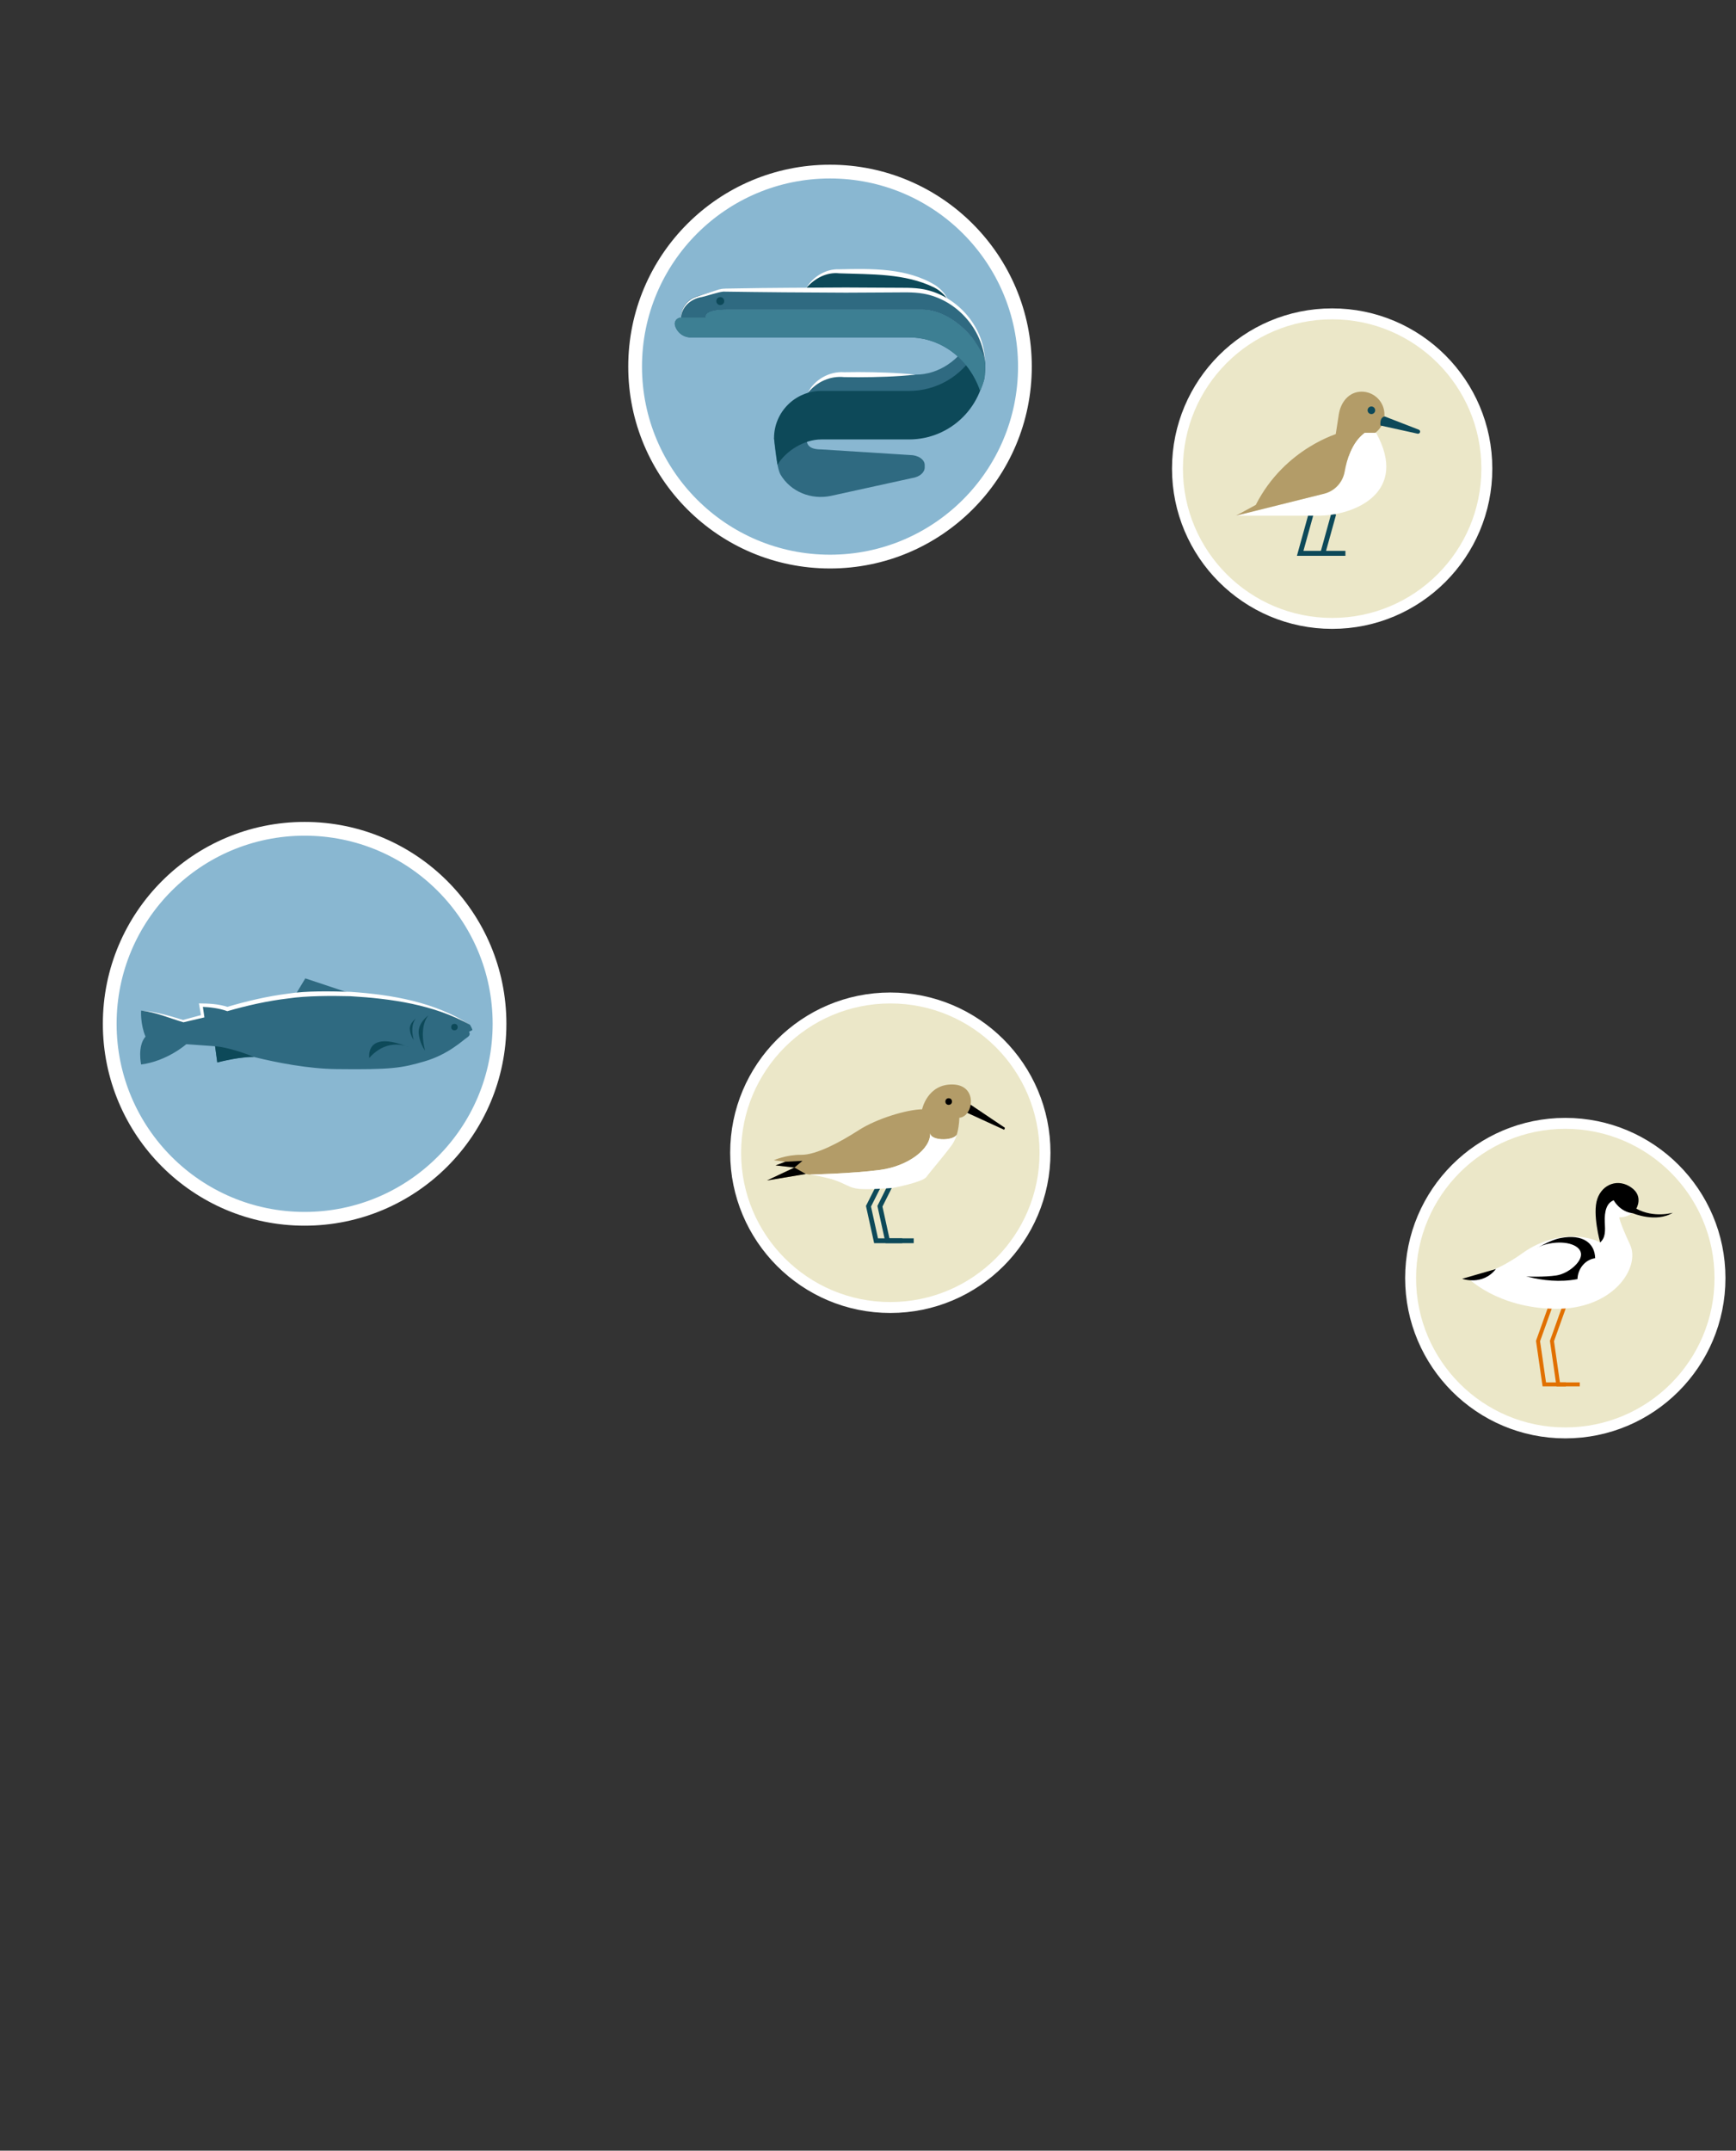 <?xml version="1.0" encoding="UTF-8" standalone="no"?><!DOCTYPE svg PUBLIC "-//W3C//DTD SVG 1.1//EN" "http://www.w3.org/Graphics/SVG/1.1/DTD/svg11.dtd"><svg width="100%" height="100%" viewBox="0 0 424 525" version="1.1" xmlns="http://www.w3.org/2000/svg" xmlns:xlink="http://www.w3.org/1999/xlink" xml:space="preserve" xmlns:serif="http://www.serif.com/" style="fill-rule:evenodd;clip-rule:evenodd;stroke-miterlimit:10;"><rect x="0" y="0" width="424" height="525" fill="#333333" stroke="none"/><g id="eerstekaart_x5F_02"><g><g><g><circle cx="202.723" cy="89.489" r="47.601" style="fill:#89b7d1;stroke:#fff;stroke-width:3.36px;"/></g><path d="M205.126,103.302l18.426,-0c8.836,-0 15.998,-8.335 15.998,-18.616l0,0l-2.294,-2.233c-2.801,5.397 -7.89,9.005 -13.704,9.005l-18.426,0c-5.476,0 -9.915,5.166 -9.915,11.537l9.915,0.307l-0,-0Z" style="fill:#2f6a81;fill-rule:nonzero;"/><path d="M223.552,91.458c-4.632,0.498 -9.264,0.612 -13.897,0.633l-3.474,-0.033c-3.443,-0.338 -6.634,1.119 -8.874,3.842c1.545,-3.203 5.293,-5.311 8.874,-5.041c0,-0 3.474,-0.033 3.474,-0.033c4.633,0.02 9.265,0.134 13.897,0.632Z" style="fill:#fff;fill-rule:nonzero;"/><path d="M198.251,98.171c-0,6.371 -4.039,11.537 2.333,11.537l21.647,1.368c1.999,0 3.619,1.091 3.619,2.436l0,0.605c0,1.252 -1.3,2.333 -3.12,2.593l-19.774,4.337c-4.797,1.02 -9.856,-0.978 -12.334,-5.21c-1.002,-1.709 -1.575,-8.872 -1.575,-8.872l9.204,-8.794l-0,-0Z" style="fill:#2f6a81;fill-rule:nonzero;"/><path d="M189.896,113.448c2.017,-3.361 6.483,-6.177 10.688,-6.177l21.44,0c10.282,0 18.616,-8.334 18.616,-18.616l0,0l-2.669,-2.233c-3.26,5.397 -9.182,9.006 -15.947,9.006l-21.44,-0c-6.372,-0 -11.537,5.165 -11.537,11.537" style="fill:#0d4959;fill-rule:nonzero;"/><g><path d="M196.841,70.402c-0,-0 2.744,-4.168 7.359,-4.168c4.615,-0 23.504,-0.774 27.374,7.034l-34.733,-2.866Z" style="fill:#0d4959;fill-rule:nonzero;"/><path d="M196.841,70.402c1.63,-2.799 4.831,-4.812 8.126,-4.665c7.865,-0.181 16.529,-0.363 23.481,3.893c1.334,0.924 2.528,2.142 3.126,3.638c-0.849,-1.342 -2.054,-2.388 -3.451,-3.109c-7.125,-3.472 -15.38,-3.157 -23.148,-3.438c-3.105,-0.346 -6.073,1.248 -8.134,3.681l-0,-0Z" style="fill:#fff;fill-rule:nonzero;"/><path d="M177.598,75.608l47.658,-0c6.281,-0 13.153,6.012 15.331,12.487c-0.547,-9.79 -8.636,-17.566 -18.562,-17.566l-44.97,-0c-0.526,-0 -1.049,0.077 -1.552,0.227l-5.342,1.601c-2.288,0.686 -3.855,2.791 -3.855,5.18l6.132,0c-0,0 -0.88,-1.929 5.16,-1.929l-0,-0Z" style="fill:#2f6a81;fill-rule:nonzero;"/><path d="M164.86,79.434c0.477,1.736 2.054,2.939 3.854,2.939l53.311,-0c8.21,-0 14.881,5.65 17.355,13.028c0,-0 0.987,-2.154 1.123,-3.441c0.137,-1.286 0.137,-2.815 0.137,-2.815c0,-0.355 -0.033,-0.701 -0.053,-1.05c-2.178,-6.475 -9.05,-12.487 -15.331,-12.487l-47.658,-0c-6.04,-0 -5.16,1.929 -5.16,1.929l-6.132,0c-0.99,0 -1.708,0.942 -1.446,1.897l-0,-0Z" style="fill:#2f6a81;fill-rule:nonzero;"/><path d="M164.86,79.434c0.477,1.736 2.054,2.939 3.854,2.939l53.311,-0c8.21,-0 14.881,5.65 17.355,13.028c0,-0 0.987,-2.154 1.123,-3.441c0.137,-1.286 0.137,-2.815 0.137,-2.815c0,-0.355 -0.033,-0.701 -0.053,-1.05c-2.178,-6.475 -9.05,-12.487 -15.331,-12.487l-47.658,-0c-6.04,-0 -5.16,1.929 -5.16,1.929l-6.132,0c-0.99,0 -1.708,0.942 -1.446,1.897l-0,-0Z" style="fill:#3d7f93;fill-rule:nonzero;"/></g><circle cx="175.92" cy="73.496" r="0.967" style="fill:#0d4959;"/><path d="M240.587,88.379c-0.651,-8.246 -7.09,-15.285 -15.046,-16.696c-2.657,-0.463 -5.338,-0.28 -8.052,-0.295c-0,-0 -10.901,0.057 -10.901,0.057c-9.915,-0.032 -20.028,-0.109 -29.947,-0.259c-1.497,0.177 -3.684,0.974 -5.208,1.323c-2.704,0.423 -5.061,2.409 -5.127,5.313c-0.085,-1.825 0.858,-3.685 2.435,-4.714c0.781,-0.546 1.713,-0.766 2.555,-1.057c0.907,-0.306 3.02,-0.988 3.889,-1.264c1.315,-0.482 2.803,-0.313 4.152,-0.374c9.033,-0.175 18.231,-0.179 27.251,-0.232c0,-0 10.901,0.057 10.901,0.057c2.729,0.048 5.535,-0.123 8.256,0.41c8.26,1.682 14.746,9.279 14.842,17.731l0,-0Z" style="fill:#fff;fill-rule:nonzero;"/></g><g><g><circle cx="74.401" cy="249.922" r="47.601" style="fill:#89b7d1;stroke:#fff;stroke-width:3.36px;"/></g><g><path d="M114.787,250.158c-3.896,-2.697 -14.163,-6.688 -28.704,-7.498l-11.516,-3.826l-2.479,4.116c-6.563,0.672 -11.899,2.025 -16.551,3.361c-2.607,-0.943 -6.469,-0.957 -6.469,-0.957l0.442,2.72c-1.644,0.466 -3.219,0.879 -4.76,1.195c-8.782,-2.852 -10.284,-2.552 -10.284,-2.552c0,-0 -0.229,3.205 1.07,6.329c-2.036,2.355 -1.07,6.807 -1.07,6.807c6.381,-0.825 11.035,-4.954 11.035,-4.954l7.032,0.502l0.534,3.956c-0,0 3.837,-1.211 8.951,-1.334c5.732,1.408 13.31,2.879 20.19,2.956c13.362,0.151 15.839,-0.225 21.6,-1.924c5.76,-1.7 9.253,-5.132 10.304,-5.807c1.05,-0.676 0.424,-1.379 0.424,-1.379c0,-0 0.621,-0.3 0.8,-0.385c0.179,-0.085 -0.549,-1.326 -0.549,-1.326Z" style="fill:#2f6a81;fill-rule:nonzero;"/><path d="M114.787,250.158c-8.856,-4.943 -19.233,-6.385 -29.211,-6.973c-4.546,-0.11 -10.646,-0.125 -15.099,0.536c-5.06,0.587 -10.043,1.713 -14.957,3.121c-2.009,-0.739 -4.262,-0.986 -6.453,-1.077l0.406,-0.476l0.4,2.726l0.05,0.34l-0.313,0.073l-4.801,1.125c-3.397,-0.979 -6.78,-2.501 -10.343,-2.836c3.293,0.091 7.623,1.47 10.226,2.268c0,-0 4.717,-1.266 4.717,-1.266l-0.263,0.414c-0.067,-0.325 -0.516,-2.938 -0.568,-3.189c2.416,0.005 4.807,0.13 7.131,0.892c-0,-0 -0.312,-0.011 -0.312,-0.011c4.876,-1.444 9.865,-2.621 14.937,-3.261c4.422,-0.726 10.766,-0.582 15.284,-0.444c10.057,0.687 20.59,2.482 29.169,8.038l0,-0Z" style="fill:#fff;fill-rule:nonzero;"/><path d="M62.018,258.023c0,-0 -5.324,-2.273 -9.485,-2.622l0.534,3.956c-0,0 6.424,-1.605 8.951,-1.334Z" style="fill:#0d4959;fill-rule:nonzero;"/><path d="M99.783,255.612c-0,-0 -4.954,-2.53 -9.592,2.635c0,-0 -1.115,-6.968 9.592,-2.635Z" style="fill:#0d4959;fill-rule:nonzero;"/><circle cx="110.993" cy="250.719" r="0.793" style="fill:#0d4959;"/><path d="M104.675,247.834c0,-0 -2.471,2.356 -0.862,8.62c0,0 -1.379,-1.781 -1.551,-4.31c-0.173,-2.529 2.413,-4.31 2.413,-4.31Z" style="fill:#0d4959;fill-rule:nonzero;"/><path d="M101.55,248.656c-0,0 -1.487,1.417 -0.519,5.185c0,0 -0.829,-1.071 -0.933,-2.592c-0.104,-1.521 1.452,-2.593 1.452,-2.593Z" style="fill:#0d4959;fill-rule:nonzero;"/></g></g><g><g><circle cx="382.307" cy="312.005" r="37.781" style="fill:#ebe7c8;stroke:#fff;stroke-width:2.67px;"/></g><g><path d="M382.181,318.61l-3.131,8.75l1.526,10.583l5.273,0" style="fill:none;fill-rule:nonzero;stroke:#e17000;stroke-width:0.97px;"/><path d="M378.781,318.61l-3.131,8.75l1.526,10.583l5.273,0" style="fill:none;fill-rule:nonzero;stroke:#e17000;stroke-width:0.97px;"/><path d="M358.504,311.942c0,0 6.036,-0.771 13.304,-5.996c7.268,-5.226 15.151,-4.658 19.013,-2.645c0,0 -2.908,-14.159 4.687,-14.159c6.491,0 5.842,8.026 -0.017,8.026c0,0 -0.004,1.02 2.625,6.646c2.628,5.627 -4.155,15.897 -18.332,15.679c-14.178,-0.217 -21.28,-7.551 -21.28,-7.551l0,0Z" style="fill:#fff;fill-rule:nonzero;"/><path d="M389.6,307.142c-2.48,0.358 -4.24,2.592 -4.317,5.096c-8.639,1.715 -17.121,-2.259 -17.121,-2.259c-0,-0 7.609,-6.714 12.969,-7.75c5.449,-1.054 8.388,1.223 8.469,4.913l-0,-0Z" style="fill-rule:nonzero;"/><path d="M386.124,305.869c0.41,2.149 -3.15,5.078 -6.028,5.486c-5.916,0.839 -14.952,-0.361 -14.952,-0.361c-0,-0 8.19,-6.158 12.437,-7.24c4.246,-1.081 8.133,-0.033 8.543,2.115l-0,0Z" style="fill:#fff;fill-rule:nonzero;"/><path d="M398.553,289.973c-3.292,-2.423 -7.195,-0.942 -8.433,2.709c-1.237,3.651 0.701,10.619 0.701,10.619c1.356,-1.228 1.232,-2.834 1.136,-4.972c-0.121,-2.683 0.465,-4.684 2.173,-5.325c0,0 1.478,2.822 4.682,3.167c0,0 5.647,2.388 9.758,-0.127c-0,0 -4.614,1.363 -8.924,-0.998c0,-0 1.801,-2.944 -1.093,-5.073l-0,-0Z" style="fill-rule:nonzero;"/><path d="M357.113,312.166c-0,0 4.958,1.791 8.242,-2.384l-8.242,2.384Z" style="fill-rule:nonzero;"/></g></g><g><g><circle cx="325.365" cy="114.398" r="37.781" style="fill:#ebe7c8;stroke:#fff;stroke-width:2.67px;"/></g><g><path d="M320.222,125.448l-2.665,9.622l5.524,0" style="fill:none;fill-rule:nonzero;stroke:#0d4959;stroke-width:1.21px;"/><path d="M325.747,125.448l-2.666,9.622l5.524,0" style="fill:none;fill-rule:nonzero;stroke:#0d4959;stroke-width:1.21px;"/><g><g><path d="M332.561,106.76c3.079,-0 5.575,-2.496 5.575,-5.575c0,-3.079 -2.496,-5.575 -5.575,-5.575c-3.079,-0 -5.111,2.531 -5.575,5.575c-0.276,1.814 -1.666,10.742 -1.666,10.742l8.656,-1.284l-1.415,-3.883" style="fill:#b39c68;fill-rule:nonzero;"/><path d="M336.1,105.65l-2.838,0c-0.122,0.102 -0.249,0.207 -0.384,0.319c-2.772,2.284 -3.972,6.287 -4.492,9.326c-0.434,2.533 -2.332,4.565 -4.826,5.187l-21.708,5.411l20.023,-0c8.863,-0 22.322,-5.581 14.225,-20.243Z" style="fill:#fff;fill-rule:nonzero;"/><path d="M332.878,105.969c0.135,-0.112 0.262,-0.217 0.384,-0.319l-6.025,0c-0,0 -13.392,3.593 -20.532,17.608l-4.853,2.635l21.515,-5.363c2.611,-0.651 4.58,-2.782 5.053,-5.431c0.538,-3.014 1.746,-6.895 4.458,-9.13l-0,-0Z" style="fill:#b39c68;fill-rule:nonzero;"/></g><circle cx="334.948" cy="100.155" r="0.927" style="fill:#0d4959;"/></g><path d="M346.227,105.867l-9.055,-1.994c0,-0 -0.135,-0.693 0.11,-1.409c0.246,-0.716 0.909,-0.806 0.909,-0.806l8.331,3.231c0.236,0.092 0.369,0.341 0.315,0.588c-0.061,0.276 -0.334,0.451 -0.61,0.39l-0,-0Z" style="fill:#0d4959;fill-rule:nonzero;"/></g></g><g><g><circle cx="217.454" cy="281.397" r="37.781" style="fill:#ebe7c8;stroke:#fff;stroke-width:2.67px;"/></g><g><g><path d="M217.662,288.969l-2.749,5.49l1.853,8.421l6.4,-0" style="fill:none;fill-rule:nonzero;stroke:#0d4959;stroke-width:1.17px;"/><path d="M214.826,289.083l-2.708,5.376l1.852,8.421l6.401,-0" style="fill:none;fill-rule:nonzero;stroke:#0d4959;stroke-width:1.17px;"/><path d="M236.293,269.149l9.157,6.159l-0.188,0.486l-9.891,-4.537l-0.099,-0.988l1.021,-1.12Z" style="fill-rule:nonzero;"/></g><g><path d="M214.913,285.593c6.852,-0.903 12.471,-5.117 12.27,-9.03c0.035,2.13 6.681,2.021 6.646,-0.108c0.487,-1.894 0.474,-3.601 0.474,-3.601c3.433,-0.243 4.645,-7.958 -1.576,-8.119c-6.22,-0.162 -7.513,6.059 -7.513,6.059c-3.554,0.04 -10.946,2.181 -15.47,5.089c-4.524,2.908 -10.34,6.059 -14.057,6.019c-3.716,-0.041 -6.705,1.333 -6.705,1.333l2.828,0.363l-2.383,0.889l4.604,0.525l-6.705,3.15l9.492,-1.575c0,0 0.365,0.045 0.949,0.133l-0,0c-0,0 10.294,-0.224 17.146,-1.127l-0,0Z" style="fill:#b39c68;fill-rule:nonzero;"/><path d="M209.825,290.223c2.504,0.242 8.28,-0.243 8.28,-0.243c0,0 7.231,-1.373 8.16,-2.666c0.928,-1.292 4.443,-5.332 6.26,-7.876c0.637,-0.891 1.042,-1.964 1.304,-2.983c0.035,2.135 -6.611,2.244 -6.646,0.108c0.201,3.913 -5.418,8.127 -12.27,9.03c-6.852,0.903 -17.146,1.127 -17.146,1.127l0,0c1.352,0.205 3.899,0.644 5.958,1.321c2.949,0.97 3.595,1.939 6.1,2.182Z" style="fill:#fff;fill-rule:nonzero;"/></g><circle cx="231.706" cy="268.898" r="0.807"/><path d="M187.326,288.162l9.492,-1.575l-2.787,-1.575l-6.705,3.15Z" style="fill-rule:nonzero;"/><path d="M191.81,283.598l4.188,-0.225l-1.967,1.639l-4.604,-0.525l2.383,-0.889Z" style="fill-rule:nonzero;"/></g></g></g></g></svg>